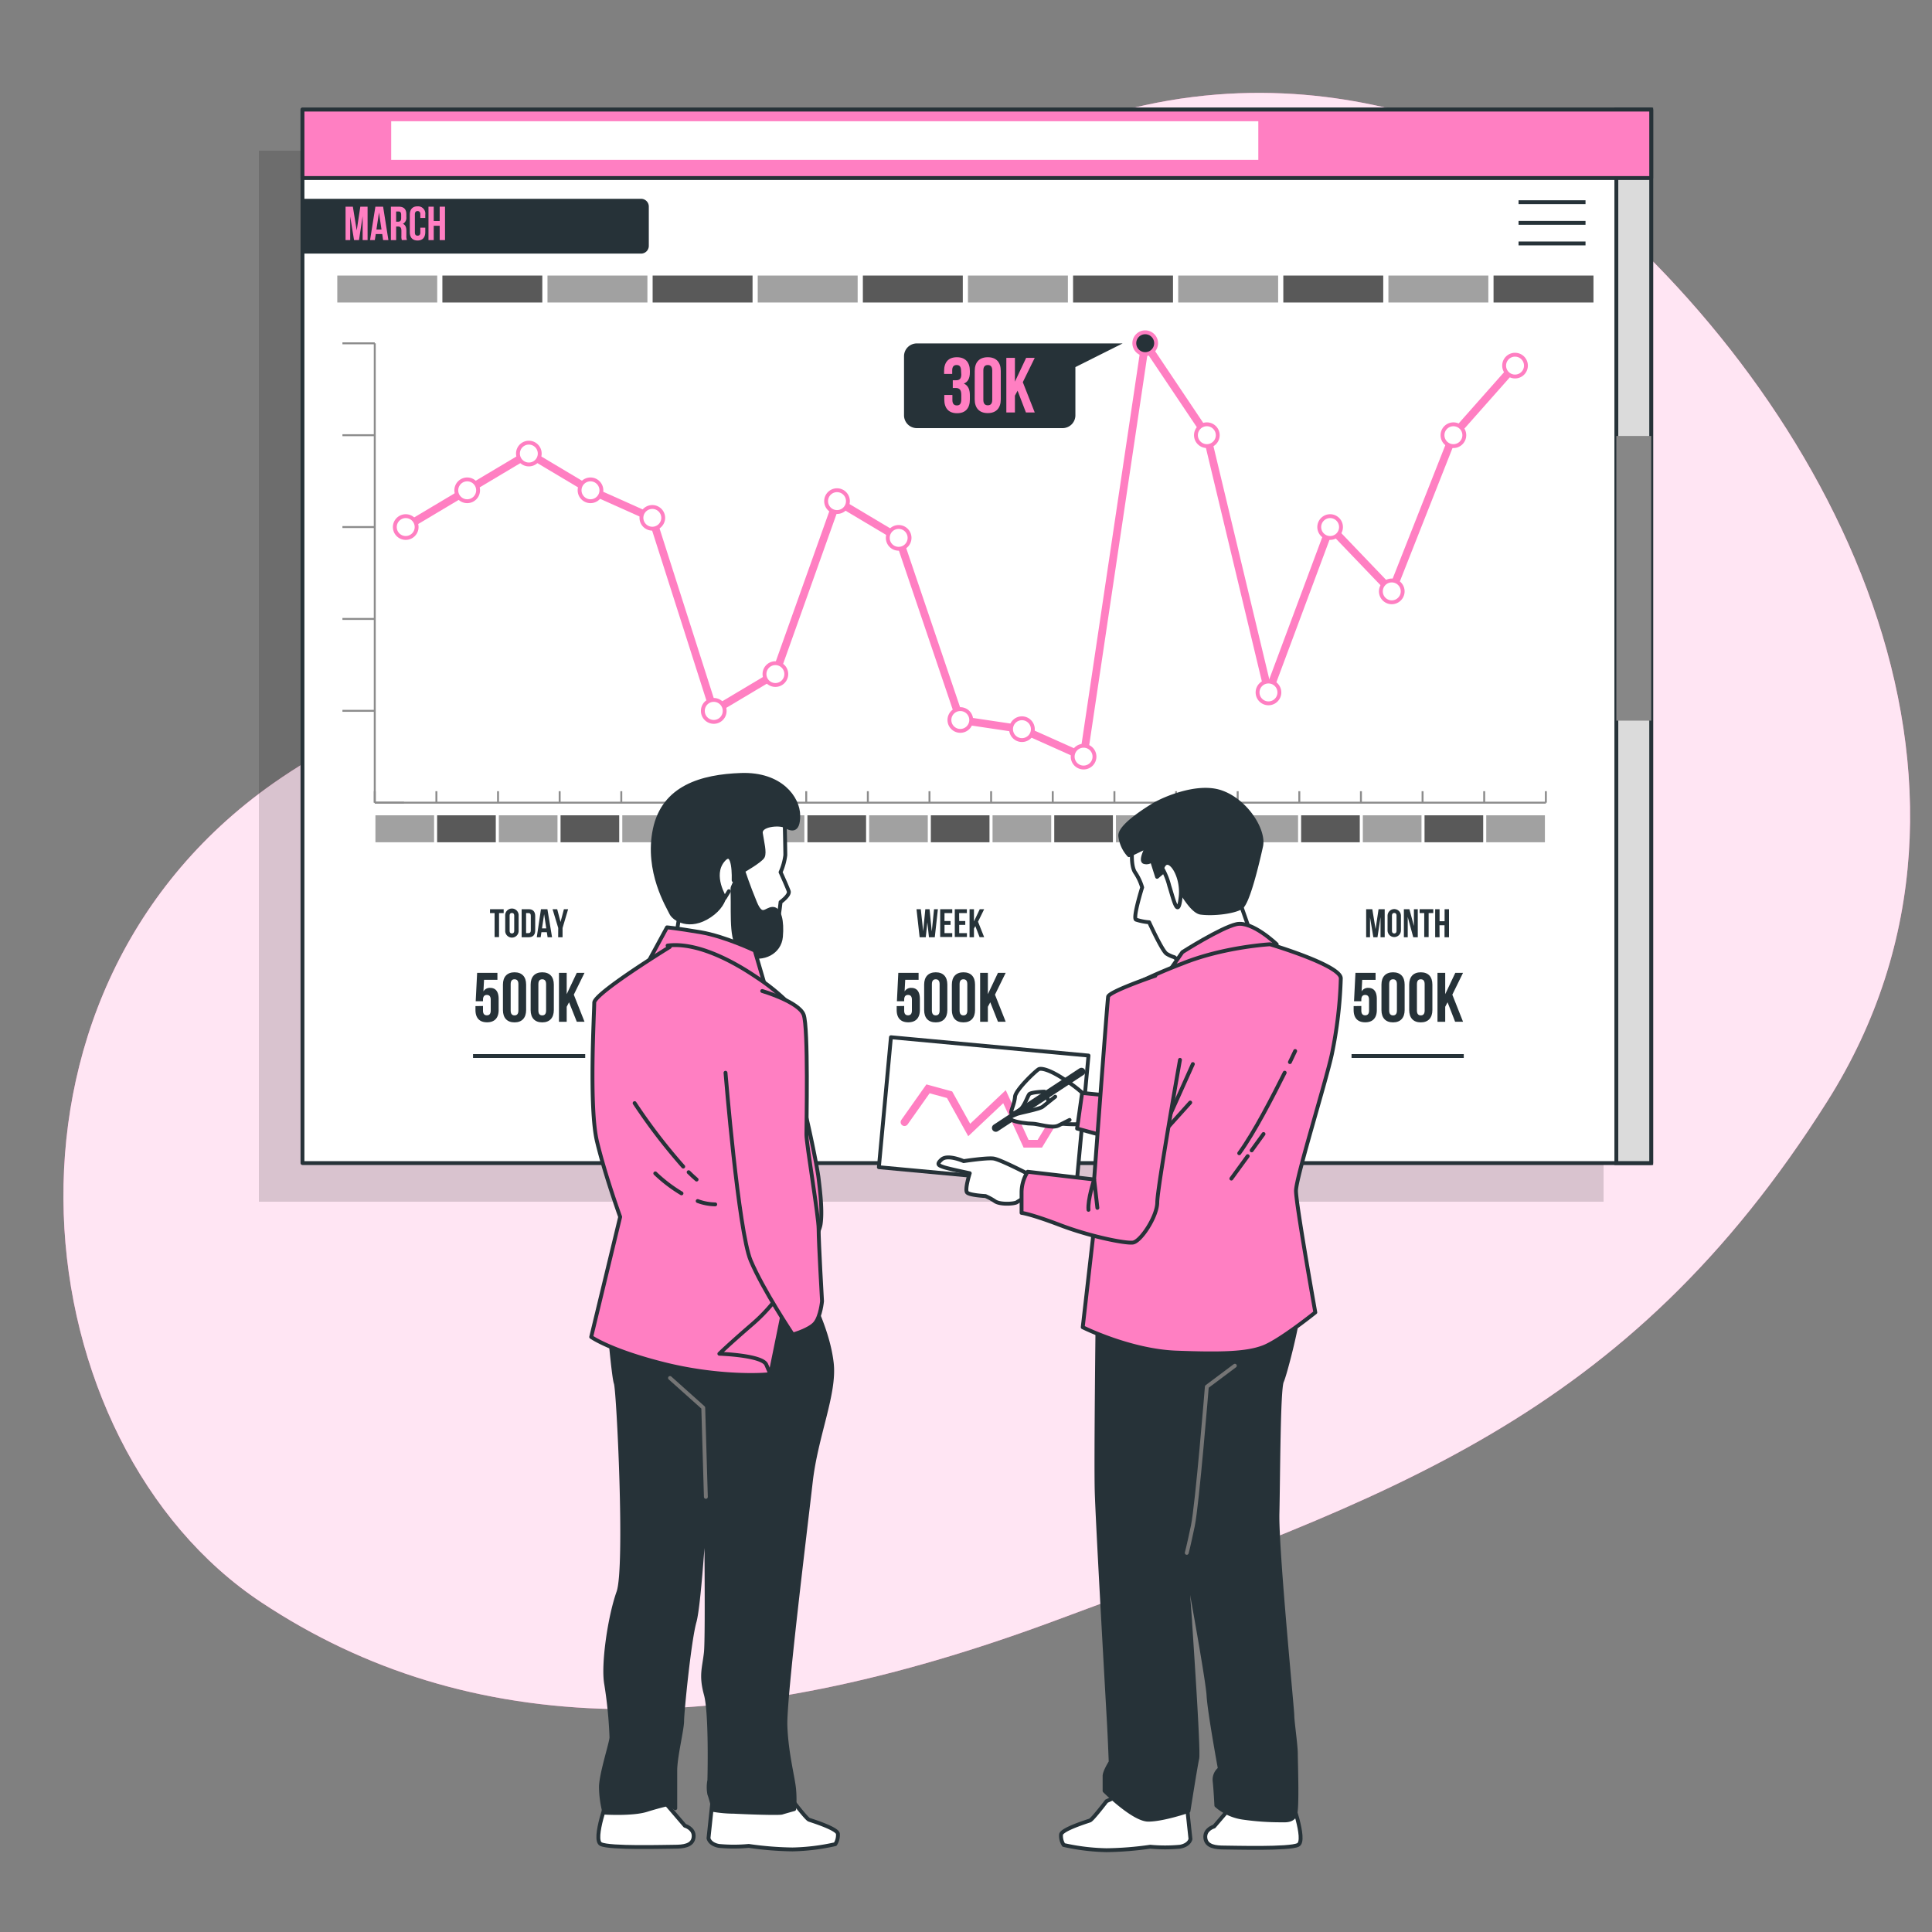 <svg xmlns="http://www.w3.org/2000/svg" viewBox="0 0 500 500"><rect x="0" y="0" width="500" height="500" fill="#808080" stroke="none"/><g id="freepik--background-simple--inject-144"><path d="M407,48.67s-54.24-40.07-123.57-18-97.53,81.71-136.81,123.64c-20.58,22-51.34,31.12-75.92,48.42-78.61,55.32-64.95,171-3,212,53.66,35.53,120,36.47,205.78,4.53s147.22-51.57,199.4-134.2S473.85,103.37,407,48.67Z" style="fill:#FF7FC2"></path><path d="M407,48.67s-54.24-40.07-123.57-18-97.53,81.71-136.81,123.64c-20.58,22-51.34,31.12-75.92,48.42-78.61,55.32-64.95,171-3,212,53.66,35.53,120,36.47,205.78,4.53s147.22-51.57,199.4-134.2S473.85,103.37,407,48.67Z" style="fill:#fff;opacity:0.8"></path></g><g id="freepik--Chart--inject-144"><rect x="67" y="39" width="348" height="272" style="opacity:0.15"></rect><rect x="78.28" y="28.36" width="349.05" height="272.64" style="fill:#FF7FC2"></rect><rect x="78.28" y="28.36" width="349.05" height="272.64" style="fill:#fff;stroke:#263238;stroke-linecap:round;stroke-linejoin:round"></rect><rect x="86.68" y="80.94" width="325.35" height="148.09" style="fill:#fff"></rect><line x1="96.99" y1="207.73" x2="400.07" y2="207.73" style="fill:none;stroke:#8c8c8c;stroke-miterlimit:10;stroke-width:0.5px"></line><line x1="96.99" y1="207.73" x2="96.99" y2="204.76" style="fill:none;stroke:#8c8c8c;stroke-miterlimit:10;stroke-width:0.5px"></line><line x1="112.94" y1="207.73" x2="112.94" y2="204.76" style="fill:none;stroke:#8c8c8c;stroke-miterlimit:10;stroke-width:0.5px"></line><line x1="128.89" y1="207.73" x2="128.89" y2="204.76" style="fill:none;stroke:#8c8c8c;stroke-miterlimit:10;stroke-width:0.5px"></line><line x1="144.84" y1="207.73" x2="144.84" y2="204.76" style="fill:none;stroke:#8c8c8c;stroke-miterlimit:10;stroke-width:0.5px"></line><line x1="160.79" y1="207.73" x2="160.79" y2="204.76" style="fill:none;stroke:#8c8c8c;stroke-miterlimit:10;stroke-width:0.5px"></line><line x1="176.74" y1="207.73" x2="176.74" y2="204.76" style="fill:none;stroke:#8c8c8c;stroke-miterlimit:10;stroke-width:0.5px"></line><line x1="192.7" y1="207.73" x2="192.7" y2="204.76" style="fill:none;stroke:#8c8c8c;stroke-miterlimit:10;stroke-width:0.5px"></line><line x1="208.65" y1="207.73" x2="208.65" y2="204.76" style="fill:none;stroke:#8c8c8c;stroke-miterlimit:10;stroke-width:0.5px"></line><line x1="224.6" y1="207.73" x2="224.6" y2="204.76" style="fill:none;stroke:#8c8c8c;stroke-miterlimit:10;stroke-width:0.5px"></line><line x1="240.55" y1="207.73" x2="240.55" y2="204.76" style="fill:none;stroke:#8c8c8c;stroke-miterlimit:10;stroke-width:0.5px"></line><line x1="256.5" y1="207.73" x2="256.5" y2="204.76" style="fill:none;stroke:#8c8c8c;stroke-miterlimit:10;stroke-width:0.5px"></line><line x1="272.45" y1="207.73" x2="272.45" y2="204.76" style="fill:none;stroke:#8c8c8c;stroke-miterlimit:10;stroke-width:0.5px"></line><line x1="288.41" y1="207.73" x2="288.41" y2="204.76" style="fill:none;stroke:#8c8c8c;stroke-miterlimit:10;stroke-width:0.5px"></line><line x1="304.36" y1="207.73" x2="304.36" y2="204.76" style="fill:none;stroke:#8c8c8c;stroke-miterlimit:10;stroke-width:0.5px"></line><line x1="320.31" y1="207.73" x2="320.31" y2="204.76" style="fill:none;stroke:#8c8c8c;stroke-miterlimit:10;stroke-width:0.5px"></line><line x1="336.26" y1="207.73" x2="336.26" y2="204.76" style="fill:none;stroke:#8c8c8c;stroke-miterlimit:10;stroke-width:0.5px"></line><line x1="352.21" y1="207.73" x2="352.21" y2="204.76" style="fill:none;stroke:#8c8c8c;stroke-miterlimit:10;stroke-width:0.5px"></line><line x1="368.16" y1="207.73" x2="368.16" y2="204.76" style="fill:none;stroke:#8c8c8c;stroke-miterlimit:10;stroke-width:0.5px"></line><line x1="384.11" y1="207.73" x2="384.11" y2="204.76" style="fill:none;stroke:#8c8c8c;stroke-miterlimit:10;stroke-width:0.5px"></line><line x1="400.07" y1="207.73" x2="400.07" y2="204.76" style="fill:none;stroke:#8c8c8c;stroke-miterlimit:10;stroke-width:0.5px"></line><line x1="96.99" y1="207.73" x2="96.99" y2="88.85" style="fill:none;stroke:#8c8c8c;stroke-miterlimit:10;stroke-width:0.5px"></line><line x1="96.99" y1="207.73" x2="104.56" y2="207.73" style="fill:none;stroke:#8c8c8c;stroke-miterlimit:10;stroke-width:0.5px"></line><line x1="96.99" y1="183.96" x2="88.62" y2="183.96" style="fill:none;stroke:#8c8c8c;stroke-miterlimit:10;stroke-width:0.5px"></line><line x1="96.99" y1="160.18" x2="88.62" y2="160.18" style="fill:none;stroke:#8c8c8c;stroke-miterlimit:10;stroke-width:0.5px"></line><line x1="96.99" y1="136.4" x2="88.62" y2="136.4" style="fill:none;stroke:#8c8c8c;stroke-miterlimit:10;stroke-width:0.5px"></line><line x1="96.99" y1="112.63" x2="88.62" y2="112.63" style="fill:none;stroke:#8c8c8c;stroke-miterlimit:10;stroke-width:0.5px"></line><line x1="96.99" y1="88.85" x2="88.62" y2="88.85" style="fill:none;stroke:#8c8c8c;stroke-miterlimit:10;stroke-width:0.5px"></line><line x1="376.14" y1="112.63" x2="392.09" y2="94.62" style="fill:none;stroke:#FF7FC2;stroke-linecap:round;stroke-miterlimit:10;stroke-width:2px"></line><line x1="360.19" y1="153.05" x2="376.14" y2="112.63" style="fill:none;stroke:#FF7FC2;stroke-linecap:round;stroke-miterlimit:10;stroke-width:2px"></line><line x1="344.24" y1="136.4" x2="360.19" y2="153.05" style="fill:none;stroke:#FF7FC2;stroke-linecap:round;stroke-miterlimit:10;stroke-width:2px"></line><line x1="328.28" y1="179.2" x2="344.24" y2="136.4" style="fill:none;stroke:#FF7FC2;stroke-linecap:round;stroke-miterlimit:10;stroke-width:2px"></line><line x1="312.33" y1="112.63" x2="328.28" y2="179.2" style="fill:none;stroke:#FF7FC2;stroke-linecap:round;stroke-miterlimit:10;stroke-width:2px"></line><line x1="296.38" y1="88.85" x2="312.33" y2="112.63" style="fill:none;stroke:#FF7FC2;stroke-linecap:round;stroke-miterlimit:10;stroke-width:2px"></line><line x1="280.43" y1="195.85" x2="296.38" y2="88.85" style="fill:none;stroke:#FF7FC2;stroke-linecap:round;stroke-miterlimit:10;stroke-width:2px"></line><line x1="264.48" y1="188.71" x2="280.43" y2="195.85" style="fill:none;stroke:#FF7FC2;stroke-linecap:round;stroke-miterlimit:10;stroke-width:2px"></line><line x1="248.53" y1="186.33" x2="264.48" y2="188.71" style="fill:none;stroke:#FF7FC2;stroke-linecap:round;stroke-miterlimit:10;stroke-width:2px"></line><line x1="232.57" y1="139.2" x2="248.53" y2="186.33" style="fill:none;stroke:#FF7FC2;stroke-linecap:round;stroke-miterlimit:10;stroke-width:2px"></line><line x1="216.62" y1="129.69" x2="232.57" y2="139.2" style="fill:none;stroke:#FF7FC2;stroke-linecap:round;stroke-miterlimit:10;stroke-width:2px"></line><line x1="200.67" y1="174.45" x2="216.62" y2="129.69" style="fill:none;stroke:#FF7FC2;stroke-linecap:round;stroke-miterlimit:10;stroke-width:2px"></line><line x1="184.72" y1="183.96" x2="200.67" y2="174.45" style="fill:none;stroke:#FF7FC2;stroke-linecap:round;stroke-miterlimit:10;stroke-width:2px"></line><line x1="168.77" y1="134.03" x2="184.72" y2="183.96" style="fill:none;stroke:#FF7FC2;stroke-linecap:round;stroke-miterlimit:10;stroke-width:2px"></line><line x1="152.82" y1="126.89" x2="168.77" y2="134.03" style="fill:none;stroke:#FF7FC2;stroke-linecap:round;stroke-miterlimit:10;stroke-width:2px"></line><line x1="136.87" y1="117.38" x2="152.82" y2="126.89" style="fill:none;stroke:#FF7FC2;stroke-linecap:round;stroke-miterlimit:10;stroke-width:2px"></line><line x1="120.91" y1="126.89" x2="136.87" y2="117.38" style="fill:none;stroke:#FF7FC2;stroke-linecap:round;stroke-miterlimit:10;stroke-width:2px"></line><line x1="104.96" y1="136.4" x2="120.91" y2="126.89" style="fill:none;stroke:#FF7FC2;stroke-linecap:round;stroke-miterlimit:10;stroke-width:2px"></line><path d="M392.09,91.8h0a2.82,2.82,0,0,0-2.82,2.82h0a2.82,2.82,0,0,0,2.82,2.82h0a2.82,2.82,0,0,0,2.82-2.82h0A2.82,2.82,0,0,0,392.09,91.8Z" style="fill:#fff;stroke:#FF7FC2;stroke-linecap:round;stroke-linejoin:round"></path><path d="M376.14,109.81h0a2.82,2.82,0,0,0-2.82,2.82h0a2.82,2.82,0,0,0,2.82,2.82h0a2.82,2.82,0,0,0,2.82-2.82h0A2.82,2.82,0,0,0,376.14,109.81Z" style="fill:#fff;stroke:#FF7FC2;stroke-linecap:round;stroke-linejoin:round"></path><path d="M360.19,150.23h0a2.82,2.82,0,0,0-2.82,2.82h0a2.82,2.82,0,0,0,2.82,2.82h0a2.83,2.83,0,0,0,2.82-2.82h0A2.82,2.82,0,0,0,360.19,150.23Z" style="fill:#fff;stroke:#FF7FC2;stroke-linecap:round;stroke-linejoin:round"></path><path d="M344.24,133.58h0a2.82,2.82,0,0,0-2.82,2.82h0a2.82,2.82,0,0,0,2.82,2.82h0a2.81,2.81,0,0,0,2.81-2.82h0A2.82,2.82,0,0,0,344.24,133.58Z" style="fill:#fff;stroke:#FF7FC2;stroke-linecap:round;stroke-linejoin:round"></path><path d="M328.28,176.38h0a2.82,2.82,0,0,0-2.82,2.82h0a2.82,2.82,0,0,0,2.82,2.82h0a2.82,2.82,0,0,0,2.82-2.82h0A2.82,2.82,0,0,0,328.28,176.38Z" style="fill:#fff;stroke:#FF7FC2;stroke-linecap:round;stroke-linejoin:round"></path><path d="M312.33,109.81h0a2.82,2.82,0,0,0-2.82,2.82h0a2.83,2.83,0,0,0,2.82,2.82h0a2.82,2.82,0,0,0,2.82-2.82h0A2.82,2.82,0,0,0,312.33,109.81Z" style="fill:#fff;stroke:#FF7FC2;stroke-linecap:round;stroke-linejoin:round"></path><path d="M296.38,86h0a2.82,2.82,0,0,0-2.82,2.82h0a2.82,2.82,0,0,0,2.82,2.82h0a2.82,2.82,0,0,0,2.82-2.82h0A2.82,2.82,0,0,0,296.38,86Z" style="fill:#263238;stroke:#FF7FC2;stroke-linecap:round;stroke-linejoin:round"></path><path d="M280.43,193h0a2.82,2.82,0,0,0-2.82,2.82h0a2.81,2.81,0,0,0,2.82,2.81h0a2.81,2.81,0,0,0,2.82-2.81h0A2.82,2.82,0,0,0,280.43,193Z" style="fill:#fff;stroke:#FF7FC2;stroke-linecap:round;stroke-linejoin:round"></path><path d="M264.48,185.89h0a2.82,2.82,0,0,0-2.82,2.82h0a2.82,2.82,0,0,0,2.82,2.82h0a2.82,2.82,0,0,0,2.82-2.82h0A2.83,2.83,0,0,0,264.48,185.89Z" style="fill:#fff;stroke:#FF7FC2;stroke-linecap:round;stroke-linejoin:round"></path><path d="M248.53,183.52h0a2.81,2.81,0,0,0-2.82,2.81h0a2.82,2.82,0,0,0,2.82,2.82h0a2.82,2.82,0,0,0,2.82-2.82h0A2.82,2.82,0,0,0,248.53,183.52Z" style="fill:#fff;stroke:#FF7FC2;stroke-linecap:round;stroke-linejoin:round"></path><path d="M232.57,136.38h0a2.81,2.81,0,0,0-2.81,2.82h0a2.81,2.81,0,0,0,2.81,2.82h0a2.82,2.82,0,0,0,2.82-2.82h0A2.82,2.82,0,0,0,232.57,136.38Z" style="fill:#fff;stroke:#FF7FC2;stroke-linecap:round;stroke-linejoin:round"></path><path d="M216.62,126.87h0a2.82,2.82,0,0,0-2.82,2.82h0a2.82,2.82,0,0,0,2.82,2.82h0a2.82,2.82,0,0,0,2.82-2.82h0A2.82,2.82,0,0,0,216.62,126.87Z" style="fill:#fff;stroke:#FF7FC2;stroke-linecap:round;stroke-linejoin:round"></path><path d="M200.67,171.63h0a2.82,2.82,0,0,0-2.82,2.82h0a2.82,2.82,0,0,0,2.82,2.82h0a2.82,2.82,0,0,0,2.82-2.82h0A2.82,2.82,0,0,0,200.67,171.63Z" style="fill:#fff;stroke:#FF7FC2;stroke-linecap:round;stroke-linejoin:round"></path><path d="M184.72,181.14h0A2.82,2.82,0,0,0,181.9,184h0a2.82,2.82,0,0,0,2.82,2.82h0a2.82,2.82,0,0,0,2.82-2.82h0A2.82,2.82,0,0,0,184.72,181.14Z" style="fill:#fff;stroke:#FF7FC2;stroke-linecap:round;stroke-linejoin:round"></path><path d="M168.77,131.21h0A2.82,2.82,0,0,0,166,134h0a2.82,2.82,0,0,0,2.82,2.82h0a2.82,2.82,0,0,0,2.82-2.82h0A2.82,2.82,0,0,0,168.77,131.21Z" style="fill:#fff;stroke:#FF7FC2;stroke-linecap:round;stroke-linejoin:round"></path><path d="M152.82,124.07h0a2.82,2.82,0,0,0-2.82,2.82h0a2.82,2.82,0,0,0,2.82,2.82h0a2.82,2.82,0,0,0,2.82-2.82h0A2.83,2.83,0,0,0,152.82,124.07Z" style="fill:#fff;stroke:#FF7FC2;stroke-linecap:round;stroke-linejoin:round"></path><path d="M136.87,114.56h0a2.82,2.82,0,0,0-2.82,2.82h0a2.82,2.82,0,0,0,2.82,2.82h0a2.81,2.81,0,0,0,2.81-2.82h0A2.82,2.82,0,0,0,136.87,114.56Z" style="fill:#fff;stroke:#FF7FC2;stroke-linecap:round;stroke-linejoin:round"></path><path d="M120.91,124.07h0a2.83,2.83,0,0,0-2.82,2.82h0a2.82,2.82,0,0,0,2.82,2.82h0a2.82,2.82,0,0,0,2.82-2.82h0A2.82,2.82,0,0,0,120.91,124.07Z" style="fill:#fff;stroke:#FF7FC2;stroke-linecap:round;stroke-linejoin:round"></path><path d="M105,133.58h0a2.83,2.83,0,0,0-2.82,2.82h0a2.82,2.82,0,0,0,2.82,2.82h0a2.82,2.82,0,0,0,2.82-2.82h0A2.82,2.82,0,0,0,105,133.58Z" style="fill:#fff;stroke:#FF7FC2;stroke-linecap:round;stroke-linejoin:round"></path><rect x="418.31" y="28.36" width="9.02" height="272.64" style="fill:#dbdbdb;stroke:#263238;stroke-miterlimit:10"></rect><rect x="418.31" y="112.83" width="9.02" height="73.67" style="fill:#878787"></rect><rect x="78.28" y="28.36" width="349.05" height="17.71" style="fill:#FF7FC2;stroke:#263238;stroke-linecap:round;stroke-linejoin:round"></rect><path d="M78.28,51.45h87.63a2,2,0,0,1,2,2V63.63a2,2,0,0,1-2,2H78.28a0,0,0,0,1,0,0V51.45A0,0,0,0,1,78.28,51.45Z" style="fill:#263238"></path><path d="M92.32,59.63l.93-6.14h1.88v8.65H93.85v-6.2l-.94,6.2H91.63l-1-6.11v6.11H89.43V53.49h1.89Z" style="fill:#FF7FC2"></path><path d="M100.52,62.14H99.15l-.23-1.57H97.25L97,62.14H95.77l1.38-8.65h2Zm-3.1-2.74h1.31L98.08,55Z" style="fill:#FF7FC2"></path><path d="M104,62.14a2.77,2.77,0,0,1-.12-1.06V59.72c0-.8-.27-1.1-.89-1.1h-.47v3.52h-1.36V53.49h2c1.41,0,2,.66,2,2v.68a1.75,1.75,0,0,1-.89,1.76c.68.28.9.93.9,1.84v1.33a2.48,2.48,0,0,0,.15,1Zm-1.48-7.41v2.65H103c.51,0,.82-.22.82-.91v-.85c0-.62-.21-.89-.69-.89Z" style="fill:#FF7FC2"></path><path d="M110.06,58.92v1.14c0,1.39-.69,2.18-2,2.18s-2-.79-2-2.18V55.57c0-1.38.69-2.17,2-2.17a1.89,1.89,0,0,1,2,2.17v.84h-1.28v-.93c0-.61-.28-.85-.71-.85s-.7.24-.7.85v4.67c0,.62.27.84.7.84s.71-.22.71-.84V58.92Z" style="fill:#FF7FC2"></path><path d="M112.25,62.14h-1.36V53.49h1.36V57.2h1.54V53.49h1.38v8.65h-1.38V58.43h-1.54Z" style="fill:#FF7FC2"></path><rect x="101.24" y="31.38" width="224.41" height="9.99" style="fill:#fff"></rect><rect x="97.16" y="211" width="15.18" height="6.98" style="fill:#a1a1a1"></rect><rect x="113.13" y="211" width="15.18" height="6.98" style="fill:#595959"></rect><rect x="129.1" y="211" width="15.18" height="6.98" style="fill:#a1a1a1"></rect><rect x="145.07" y="211" width="15.18" height="6.98" style="fill:#595959"></rect><rect x="161.05" y="211" width="15.18" height="6.98" style="fill:#a1a1a1"></rect><rect x="177.02" y="211" width="15.18" height="6.98" style="fill:#595959"></rect><rect x="192.99" y="211" width="15.18" height="6.98" style="fill:#a1a1a1"></rect><rect x="208.96" y="211" width="15.18" height="6.98" style="fill:#595959"></rect><rect x="224.93" y="211" width="15.18" height="6.98" style="fill:#a1a1a1"></rect><rect x="240.9" y="211" width="15.18" height="6.98" style="fill:#595959"></rect><rect x="256.87" y="211" width="15.18" height="6.98" style="fill:#a1a1a1"></rect><rect x="272.84" y="211" width="15.18" height="6.98" style="fill:#595959"></rect><rect x="288.81" y="211" width="15.18" height="6.98" style="fill:#a1a1a1"></rect><rect x="304.79" y="211" width="15.18" height="6.98" style="fill:#595959"></rect><rect x="320.76" y="211" width="15.18" height="6.98" style="fill:#a1a1a1"></rect><rect x="336.73" y="211" width="15.18" height="6.98" style="fill:#595959"></rect><rect x="352.7" y="211" width="15.18" height="6.98" style="fill:#a1a1a1"></rect><rect x="368.67" y="211" width="15.18" height="6.98" style="fill:#595959"></rect><rect x="384.64" y="211" width="15.18" height="6.98" style="fill:#a1a1a1"></rect><rect x="87.29" y="71.31" width="25.86" height="6.98" style="fill:#a1a1a1"></rect><rect x="114.49" y="71.31" width="25.86" height="6.98" style="fill:#595959"></rect><rect x="141.69" y="71.31" width="25.86" height="6.98" style="fill:#a1a1a1"></rect><rect x="168.9" y="71.31" width="25.86" height="6.98" style="fill:#595959"></rect><rect x="196.1" y="71.31" width="25.86" height="6.98" style="fill:#a1a1a1"></rect><rect x="223.31" y="71.31" width="25.86" height="6.98" style="fill:#595959"></rect><rect x="250.51" y="71.31" width="25.86" height="6.98" style="fill:#a1a1a1"></rect><rect x="277.71" y="71.31" width="25.86" height="6.98" style="fill:#595959"></rect><rect x="304.92" y="71.31" width="25.86" height="6.98" style="fill:#a1a1a1"></rect><rect x="332.12" y="71.31" width="25.86" height="6.98" style="fill:#595959"></rect><rect x="359.32" y="71.31" width="25.86" height="6.98" style="fill:#a1a1a1"></rect><rect x="386.53" y="71.31" width="25.86" height="6.98" style="fill:#595959"></rect><path d="M237.27,88.88h53.27L278.31,95v12.48A3.32,3.32,0,0,1,275,110.8H237.27a3.32,3.32,0,0,1-3.31-3.32V92.19A3.31,3.31,0,0,1,237.27,88.88Z" style="fill:#263238"></path><path d="M248.73,96.08c0-1.27-.44-1.61-1.15-1.61s-1.15.38-1.15,1.39v.91h-2.1V96c0-2.26,1.13-3.55,3.31-3.55S251,93.74,251,96v.37c0,1.51-.48,2.46-1.55,2.9,1.11.49,1.55,1.54,1.55,3v1.11c0,2.26-1.13,3.56-3.31,3.56s-3.31-1.3-3.31-3.56v-1.17h2.1v1.31c0,1,.44,1.4,1.15,1.4s1.15-.35,1.15-1.6v-1.11c0-1.31-.44-1.8-1.45-1.8h-.75v-2h.87c.83,0,1.33-.36,1.33-1.49Z" style="fill:#FF7FC2"></path><path d="M252.26,96c0-2.26,1.2-3.55,3.38-3.55S259,93.74,259,96v7.35c0,2.26-1.19,3.56-3.37,3.56s-3.38-1.3-3.38-3.56Zm2.23,7.49c0,1,.44,1.4,1.15,1.4s1.15-.39,1.15-1.4V95.86c0-1-.45-1.39-1.15-1.39s-1.15.38-1.15,1.39Z" style="fill:#FF7FC2"></path><path d="M263.35,101.11l-.69,1.29v4.35h-2.22V92.61h2.22v6.16l2.91-6.16h2.22l-3.09,6.3,3.09,7.84h-2.28Z" style="fill:#FF7FC2"></path><path d="M125,260.35v1.18c0,.9.39,1.23,1,1.23s1-.33,1-1.23v-2.79c0-.91-.4-1.25-1-1.25s-1,.34-1,1.25v.38h-1.89l.37-7.35h5.25v1.81h-3.46l-.16,3a1.9,1.9,0,0,1,1.73-.92c1.47,0,2.21,1,2.21,2.9v2.82c0,2-1,3.19-3,3.19s-3-1.16-3-3.19v-1Z" style="fill:#263238"></path><path d="M130.16,254.81c0-2,1.07-3.18,3-3.18s3,1.15,3,3.18v6.59c0,2-1.07,3.19-3,3.19s-3-1.16-3-3.19Zm2,6.72c0,.9.4,1.25,1,1.25s1-.35,1-1.25v-6.84c0-.91-.4-1.25-1-1.25s-1,.34-1,1.25Z" style="fill:#263238"></path><path d="M137.33,254.81c0-2,1.07-3.18,3-3.18s3,1.15,3,3.18v6.59c0,2-1.07,3.19-3,3.19s-3-1.16-3-3.19Zm2,6.72c0,.9.4,1.25,1,1.25s1-.35,1-1.25v-6.84c0-.91-.4-1.25-1-1.25s-1,.34-1,1.25Z" style="fill:#263238"></path><path d="M147.27,259.39l-.61,1.16v3.89h-2V251.77h2v5.52l2.61-5.52h2l-2.77,5.65,2.77,7h-2Z" style="fill:#263238"></path><line x1="122.42" y1="273.3" x2="151.45" y2="273.3" style="fill:none;stroke:#263238;stroke-miterlimit:10"></line><path d="M234,260.35v1.18c0,.9.4,1.23,1,1.23s1-.33,1-1.23v-2.79c0-.91-.4-1.25-1-1.25s-1,.34-1,1.25v.38h-1.88l.36-7.35h5.25v1.81h-3.46l-.16,3a1.91,1.91,0,0,1,1.74-.92c1.46,0,2.21,1,2.21,2.9v2.82c0,2-1,3.19-3,3.19s-3-1.16-3-3.19v-1Z" style="fill:#263238"></path><path d="M239.17,254.81c0-2,1.07-3.18,3-3.18s3,1.15,3,3.18v6.59c0,2-1.06,3.19-3,3.19s-3-1.16-3-3.19Zm2,6.72c0,.9.4,1.25,1,1.25s1-.35,1-1.25v-6.84c0-.91-.4-1.25-1-1.25s-1,.34-1,1.25Z" style="fill:#263238"></path><path d="M246.34,254.81c0-2,1.07-3.18,3-3.18s3,1.15,3,3.18v6.59c0,2-1.06,3.19-3,3.19s-3-1.16-3-3.19Zm2,6.72c0,.9.4,1.25,1,1.25s1-.35,1-1.25v-6.84c0-.91-.4-1.25-1-1.25s-1,.34-1,1.25Z" style="fill:#263238"></path><path d="M256.28,259.39l-.62,1.16v3.89h-2V251.77h2v5.52l2.61-5.52h2l-2.77,5.65,2.77,7h-2Z" style="fill:#263238"></path><line x1="231.42" y1="273.3" x2="260.46" y2="273.3" style="fill:none;stroke:#263238;stroke-miterlimit:10"></line><path d="M352.31,260.35v1.18c0,.9.4,1.23,1,1.23s1-.33,1-1.23v-2.79c0-.91-.4-1.25-1-1.25s-1,.34-1,1.25v.38h-1.89l.37-7.35H356v1.81h-3.46l-.16,3a1.9,1.9,0,0,1,1.73-.92c1.47,0,2.21,1,2.21,2.9v2.82c0,2-1,3.19-3,3.19s-3-1.16-3-3.19v-1Z" style="fill:#263238"></path><path d="M357.52,254.81c0-2,1.07-3.18,3-3.18s3,1.15,3,3.18v6.59c0,2-1.07,3.19-3,3.19s-3-1.16-3-3.19Zm2,6.72c0,.9.4,1.25,1,1.25s1-.35,1-1.25v-6.84c0-.91-.4-1.25-1-1.25s-1,.34-1,1.25Z" style="fill:#263238"></path><path d="M364.7,254.81c0-2,1.06-3.18,3-3.18s3,1.15,3,3.18v6.59c0,2-1.07,3.19-3,3.19s-3-1.16-3-3.19Zm2,6.72c0,.9.39,1.25,1,1.25s1-.35,1-1.25v-6.84c0-.91-.4-1.25-1-1.25s-1,.34-1,1.25Z" style="fill:#263238"></path><path d="M374.63,259.39l-.61,1.16v3.89h-2V251.77h2v5.52l2.61-5.52h2l-2.77,5.65,2.77,7h-2.05Z" style="fill:#263238"></path><line x1="349.78" y1="273.3" x2="378.82" y2="273.3" style="fill:none;stroke:#263238;stroke-miterlimit:10"></line><line x1="193.06" y1="240.99" x2="193.06" y2="276.33" style="fill:none;stroke:#263238;stroke-miterlimit:10"></line><line x1="311.62" y1="240.99" x2="311.62" y2="276.33" style="fill:none;stroke:#263238;stroke-miterlimit:10"></line><path d="M126.82,235.3h3.53v1h-1.2v6.22H128v-6.22h-1.19Z" style="fill:#263238"></path><path d="M130.75,237a1.74,1.74,0,1,1,3.47,0v3.78a1.74,1.74,0,1,1-3.47,0Zm1.14,3.85c0,.52.23.72.59.72s.6-.2.6-.72V237c0-.52-.23-.72-.6-.72s-.59.2-.59.72Z" style="fill:#263238"></path><path d="M135,235.3h1.81c1.14,0,1.7.63,1.7,1.79v3.68c0,1.16-.56,1.79-1.7,1.79H135Zm1.15,1v5.19h.64c.36,0,.58-.19.58-.71V237c0-.52-.22-.7-.58-.7Z" style="fill:#263238"></path><path d="M142.87,242.56h-1.15l-.2-1.31h-1.4l-.2,1.31h-1L140,235.3h1.67Zm-2.6-2.3h1.1l-.55-3.67Z" style="fill:#263238"></path><path d="M144.47,240.16,143,235.3h1.2l.87,3.31.87-3.31h1.09l-1.44,4.86v2.4h-1.14Z" style="fill:#263238"></path><path d="M240,238.69l-.41,3.87H238l-.81-7.26h1.11l.62,5.73.55-5.73h1.1l.57,5.77.59-5.77h1l-.81,7.26h-1.51Z" style="fill:#263238"></path><path d="M244.43,238.36H246v1h-1.56v2.13h2v1h-3.12V235.3h3.12v1h-2Z" style="fill:#263238"></path><path d="M248.24,238.36h1.57v1h-1.57v2.13h2v1H247.1V235.3h3.12v1h-2Z" style="fill:#263238"></path><path d="M252.41,239.67l-.35.66v2.23h-1.14V235.3h1.14v3.16l1.5-3.16h1.14l-1.59,3.24,1.59,4h-1.18Z" style="fill:#263238"></path><path d="M356,240.46l.77-5.16h1.59v7.26h-1.08v-5.21l-.79,5.21h-1.07l-.86-5.13v5.13h-1V235.3h1.59Z" style="fill:#263238"></path><path d="M359.1,237a1.73,1.73,0,1,1,3.46,0v3.78a1.73,1.73,0,1,1-3.46,0Zm1.14,3.85c0,.52.23.72.59.72s.59-.2.59-.72V237c0-.52-.23-.72-.59-.72s-.59.2-.59.72Z" style="fill:#263238"></path><path d="M364.32,237.3v5.26h-1V235.3h1.43l1.17,4.35V235.3h1v7.26h-1.17Z" style="fill:#263238"></path><path d="M367.4,235.3h3.53v1h-1.2v6.22h-1.14v-6.22H367.4Z" style="fill:#263238"></path><path d="M372.56,242.56h-1.14V235.3h1.14v3.11h1.3V235.3H375v7.26h-1.16v-3.11h-1.3Z" style="fill:#263238"></path><line x1="410.33" y1="52.33" x2="393" y2="52.33" style="fill:none;stroke:#263238;stroke-miterlimit:10"></line><line x1="410.33" y1="57.67" x2="393" y2="57.67" style="fill:none;stroke:#263238;stroke-miterlimit:10"></line><line x1="410.33" y1="63" x2="393" y2="63" style="fill:none;stroke:#263238;stroke-miterlimit:10"></line></g><g id="freepik--character-2--inject-144"><rect x="228.9" y="270.74" width="51.35" height="33.78" transform="translate(27.66 -22.29) rotate(5.3)" style="fill:#fff;stroke:#263238;stroke-linecap:round;stroke-linejoin:round"></rect><polyline points="234.08 290.41 240.17 281.79 245.75 283.31 250.83 292.44 259.96 283.82 265.55 296 269.1 296 277.73 281.79" style="fill:none;stroke:#FF7FC2;stroke-linecap:round;stroke-miterlimit:10;stroke-width:2px"></polyline><path d="M281.51,284.14a34.62,34.62,0,0,0-5.67-4.53c-4-2.75-6.31-3.24-7-2.91s-6,5.34-6.15,7.12-1,3.4-1,4.05,1.13.16,2.26-.65,2-3.56,2.43-4.05,3.4-.65,3.89-.65,1.13,2.76,1.13,2.76.32,4.53,1.78,5.18,6.8.48,6.8.48Z" style="fill:#fff;stroke:#263238;stroke-linecap:round;stroke-linejoin:round"></path><line x1="279.89" y1="277.34" x2="257.71" y2="291.91" style="fill:none;stroke:#263238;stroke-linecap:round;stroke-linejoin:round;stroke-width:2px"></line><path d="M273.09,283.82l-3.24,2.59c-.81.65-6.15,1.62-6.8,1.94s-2.43.81-1.29,1.46,4.21,1,5.5,1,5,1.3,6.64.49l2.91-1.46" style="fill:#fff;stroke:#263238;stroke-linecap:round;stroke-linejoin:round"></path><polygon points="286.52 283.5 280.05 282.85 278.75 292.07 286.52 294.18 286.52 283.5" style="fill:#FF7FC2;stroke:#263238;stroke-linecap:round;stroke-linejoin:round"></polygon><path d="M293.1,218.81s-.68,5,.68,7a13.69,13.69,0,0,1,1.81,3.85S293.1,237.59,294,238a14.62,14.62,0,0,0,3.4.68s3.39,7.47,4.52,8.15a8.27,8.27,0,0,0,2,.9l2,1.59,17.65-8.15-2.94-8.37a23.69,23.69,0,0,1,0-8.83c.9-5-6.34-11.09-11.09-12.45s-12.67.68-12.67.68Z" style="fill:#fff;stroke:#263238;stroke-linecap:round;stroke-linejoin:round"></path><path d="M299.21,207.94s-9.5,5.44-9.28,8.38a8.73,8.73,0,0,0,2.26,5L297,219s-2,3.62-.91,4.08a2,2,0,0,0,2-.46l1.36,4.3,2.94-2.49s5,11.32,8.37,11.77,8.6-.23,10.41-1.36,4.3-11.76,5.2-15.84-3.84-11.76-10.41-14-15.84,2.49-15.84,2.49Z" style="fill:#263238;stroke:#263238;stroke-linecap:round;stroke-linejoin:round"></path><path d="M300.79,224.69a18,18,0,0,1,1.81,4.53c1.14,3.62,2.27,8.82,2.95,2.94S302.15,220.62,300.79,224.69Z" style="fill:#fff;stroke:#263238;stroke-linecap:round;stroke-linejoin:round"></path><path d="M286.37,466.14s-3.62,4.75-4.3,5-7.24,2.26-7.47,3.62a4.33,4.33,0,0,0,.68,2.72,55.26,55.26,0,0,0,11.09,1.35,87,87,0,0,0,11.31-.9,41.43,41.43,0,0,0,7.7,0c2.49-.45,2.71-2,2.71-2l-1.36-12.67-14.93.45Z" style="fill:#fff;stroke:#263238;stroke-linecap:round;stroke-linejoin:round"></path><path d="M319.63,466.37l-5.43,6.33s-2.49.68-2.26,2.95,2.71,2.49,5,2.49,16.74.45,19-.68-2-12.45-2-12.45Z" style="fill:#fff;stroke:#263238;stroke-linecap:round;stroke-linejoin:round"></path><path d="M284.05,341s-.45,36.89-.23,45,2.94,55.9,3.17,60,.45,10,.45,10-1.58,2.49-1.58,3.62v3.85s7.47,7.46,11.31,7.46,10.41-2.26,10.41-2.26,1.81-11.54,2.27-13.58S308,420.2,308,419.53s-1.13-14.26-1.13-15.17,5.66,30.1,5.89,34.4,2.94,19,2.94,19a3.57,3.57,0,0,0-1.36,3.17c.23,2,.45,6.33.45,6.33a13.3,13.3,0,0,0,7,3.17,68.57,68.57,0,0,0,9.73.68c.9,0,2.94.23,3.62-1.36s.23-13.58.23-15.84-.91-8.37-.91-9.95-4.07-42.77-3.85-52.28.23-32.13,1.14-34.17,4.07-14.71,4.07-17-11.32,5.21-25.35,3.62a252.79,252.79,0,0,1-26.47-4.52Z" style="fill:#263238;stroke:#263238;stroke-linecap:round;stroke-linejoin:round"></path><path d="M319.58,353.45l-7.25,5.43s-2.48,30.55-3.62,36-1.58,7-1.58,7" style="fill:none;stroke:#757575;stroke-linecap:round;stroke-linejoin:round"></path><path d="M267.08,304.34s-8.15-4.3-10-4.52-7.69.68-7.69.68-4.08-1.81-5.66-.46-.68,1.59.45,2,6.79,1.59,6.79,1.59-1.36,4.29-.68,5,4.75.91,4.75.91a14.93,14.93,0,0,1,2.49,1.36c1.36.9,5,.68,5.66.22s2-1.13,2-1.13Z" style="fill:#fff;stroke:#263238;stroke-linecap:round;stroke-linejoin:round"></path><path d="M302.38,251.62l3.62-5.21s9.95-6.33,14-7.24,10.41,5.21,10.41,5.21-3.62.68-12,3.17S302.38,251.62,302.38,251.62Z" style="fill:#FF7FC2;stroke:#263238;stroke-linecap:round;stroke-linejoin:round"></path><path d="M306,249.36s-18.78,7-19,10.86-3.17,51.59-3.17,51.59l-3.62,31.68s12.22,6.11,24.21,6.56,18.11.23,22.41-1.35,13.57-9.05,13.57-9.05-5-28.06-5-31.46,7.69-28.06,9.27-35.3A112.49,112.49,0,0,0,347,253.2c0-3.39-18.33-8.82-18.33-8.82S316.63,245.06,306,249.36Z" style="fill:#FF7FC2;stroke:#263238;stroke-linecap:round;stroke-linejoin:round"></path><path d="M332.48,277.61c-3,6-7.84,15.46-11.77,20.85" style="fill:#fff;stroke:#263238;stroke-linecap:round;stroke-linejoin:round"></path><path d="M335.19,272s-.51,1.1-1.36,2.87" style="fill:#fff;stroke:#263238;stroke-linecap:round;stroke-linejoin:round"></path><path d="M322.9,299.21c-1.94,2.68-3.9,5.38-4.23,5.81" style="fill:none;stroke:#263238;stroke-linecap:round;stroke-linejoin:round"></path><path d="M327,293.48s-1.4,1.95-3.07,4.24" style="fill:none;stroke:#263238;stroke-linecap:round;stroke-linejoin:round"></path><line x1="301.7" y1="290.99" x2="308.71" y2="275.38" style="fill:none;stroke:#263238;stroke-linecap:round;stroke-linejoin:round"></line><line x1="299.89" y1="294.39" x2="308.03" y2="285.34" style="fill:none;stroke:#263238;stroke-linecap:round;stroke-linejoin:round"></line><path d="M299,252.52s-12,4.08-12.22,5.43-3.62,47.3-3.62,47.3l-17.2-2a10.06,10.06,0,0,0-1.58,5.21v5.43s2.26.22,10,3.17,16.74,4.75,18.78,4.52,6.34-6.79,6.34-10.41,5.88-36.88,5.88-36.88" style="fill:#FF7FC2;stroke:#263238;stroke-linecap:round;stroke-linejoin:round"></path><path d="M284,312.59l-.83-7.34s-1.73,5.29-1.47,7.85" style="fill:none;stroke:#263238;stroke-linecap:round;stroke-linejoin:round"></path></g><g id="freepik--character-1--inject-144"><polygon points="175.97 235.92 174.73 244.02 195.5 251.41 195.5 244.19 189.69 216.92 176.14 225.72 175.97 235.92" style="fill:#fff;stroke:#263238;stroke-linecap:round;stroke-linejoin:round"></polygon><path d="M203.07,212.17s.17,7.56.17,9.15a15.43,15.43,0,0,1-1.23,4.4s1.76,3.87,2.11,4.92-2.11,2.82-2.11,2.82-.35,3.17-.53,3.69a4.15,4.15,0,0,1-4.92,1.76c-2.64-1-5.28-10.73-5.64-13.9s-.17-10,3.35-12.49S203.07,212.17,203.07,212.17Z" style="fill:#fff;stroke:#263238;stroke-linecap:round;stroke-linejoin:round"></path><path d="M192.33,225.36s4.58-2.63,5.1-3.69-.17-3.7-.52-6,4.75-2.64,6.16-1.94,3.52,1.94,3.52-2.64S202,200.2,191.8,200.55s-20.06,3.17-22.34,14.08,3.51,20.06,4.22,21.64,4.75,4.23,10,.71,4-8.1,4-8.1,0-3,.88-3,1.05.88,1.05,7.57-.17,12.32,3.87,13.73,8.27-.71,8.63-4.76-.36-7.21-2.12-7.21-2.81,2.64-4.57-1.58S192.33,225.36,192.33,225.36Z" style="fill:#263238;stroke:#263238;stroke-linecap:round;stroke-linejoin:round"></path><path d="M189.87,227.83s.35-9-2.82-5.1.53,9.67.53,9.67l1.06-1.76" style="fill:#fff;stroke:#263238;stroke-linecap:round;stroke-linejoin:round"></path><path d="M172.62,240,168,248.5s9.37-1.14,16.41,1.15,13.38,4.75,13.38,4.75L195.32,246s-7.74-3.69-14.07-4.75S172.62,240,172.62,240Z" style="fill:#FF7FC2;stroke:#263238;stroke-linecap:round;stroke-linejoin:round"></path><path d="M205.08,465.94s3.62,4.75,4.3,5,7.24,2.26,7.47,3.62a4.38,4.38,0,0,1-.68,2.71,54.88,54.88,0,0,1-11.09,1.36,86,86,0,0,1-11.31-.91,40.53,40.53,0,0,1-7.7,0c-2.49-.45-2.71-2-2.71-2L184.71,463l14.94.45Z" style="fill:#fff;stroke:#263238;stroke-linecap:round;stroke-linejoin:round"></path><path d="M171.82,466.16l5.43,6.34s2.49.68,2.26,2.94-2.72,2.49-5,2.49-16.74.45-19-.68,2-12.44,2-12.44Z" style="fill:#fff;stroke:#263238;stroke-linecap:round;stroke-linejoin:round"></path><path d="M157.56,342.13s1.22,14.27,1.81,15.84c.68,1.82,2.94,47.75.68,54.09s-4.07,18.78-3.17,23.76a111.89,111.89,0,0,1,1.36,13.8c0,1.36-2.72,9.53-2.72,12.92a27,27,0,0,0,.91,6.57s7.24.45,10.86-.68,5.88-1.59,5.88-1.59l1.59,1.13v-9.73c0-3.62,1.78-10.62,1.78-12.88s1.85-20.92,3.21-25.67,2.93-32.3,2.93-32.3.45,36.21,0,40.28-1.36,5.89,0,10.86.9,22.2.9,22.2a9.27,9.27,0,0,0,0,3.62c.45,1.13,1.13,4.08,1.13,4.08a32.83,32.83,0,0,0,5.21.45c4.52.23,11.77.45,12.44.23s3.17-.91,3.17-.91a29,29,0,0,0,0-5c-.22-2.94-2-9.3-2.26-16.54s5.2-51.14,6.56-63.13,6.34-22.86,5.43-30.78-4.75-14.93-5-16.52-1.81-2.49-1.81-3.17-51.36,1.81-51.36,1.81Z" style="fill:#263238;stroke:#263238;stroke-linecap:round;stroke-linejoin:round"></path><polyline points="173.4 356.62 182 364.31 182.68 387.39" style="fill:none;stroke:#757575;stroke-linecap:round;stroke-linejoin:round"></polyline><path d="M173.33,245.07s-19.54,12-19.54,14.43-1.4,27.1.71,35.9,6,19.53,6,19.53L153,346s4.88,3.5,18.79,7,26,2.94,27.55,2.58L199,348l5.63-16.72s7.21-10.91,7.74-14.43-.17-9-.53-12-2.81-14.78-3.69-17.77-1.41-24.46-3.52-26.92a51.69,51.69,0,0,0-8.45-7c-1.4-.88-13.55-9.68-23.4-8.45" style="fill:#FF7FC2;stroke:#263238;stroke-linecap:round;stroke-linejoin:round"></path><path d="M178.22,303.36c.7.7,1.39,1.34,2.06,1.91" style="fill:none;stroke:#263238;stroke-linecap:round;stroke-linejoin:round"></path><path d="M164.24,285.49a147.36,147.36,0,0,0,12.58,16.42" style="fill:none;stroke:#263238;stroke-linecap:round;stroke-linejoin:round"></path><path d="M180.56,310.83a13.57,13.57,0,0,0,4.54.86" style="fill:none;stroke:#263238;stroke-linecap:round;stroke-linejoin:round"></path><path d="M169.59,303.67a37.84,37.84,0,0,0,6.78,5.17" style="fill:none;stroke:#263238;stroke-linecap:round;stroke-linejoin:round"></path><path d="M204.47,330.6a43.35,43.35,0,0,1-9.67,12c-6.52,5.63-8.63,7.75-8.63,7.75s11.09.35,12.14,2.81l1.06,2.46Z" style="fill:#FF7FC2;stroke:#263238;stroke-linecap:round;stroke-linejoin:round"></path><path d="M205.53,343.62l5.45,10.2s3.7-5.1,2.12-9.5-2.12-5.81-2.12-5.81Z" style="fill:none;stroke:#263238;stroke-linecap:round;stroke-linejoin:round"></path><path d="M187.76,277.63s3.34,41,6.51,48.57,10.91,19.18,10.91,19.18,4.4-1.23,5.8-3,1.76-5.63,1.76-5.63-.88-15.31-.88-18.66-3.16-22-3.16-24.46.53-27.63-.71-31-10.73-6.16-10.73-6.16" style="fill:#FF7FC2;stroke:#263238;stroke-linecap:round;stroke-linejoin:round"></path></g></svg>